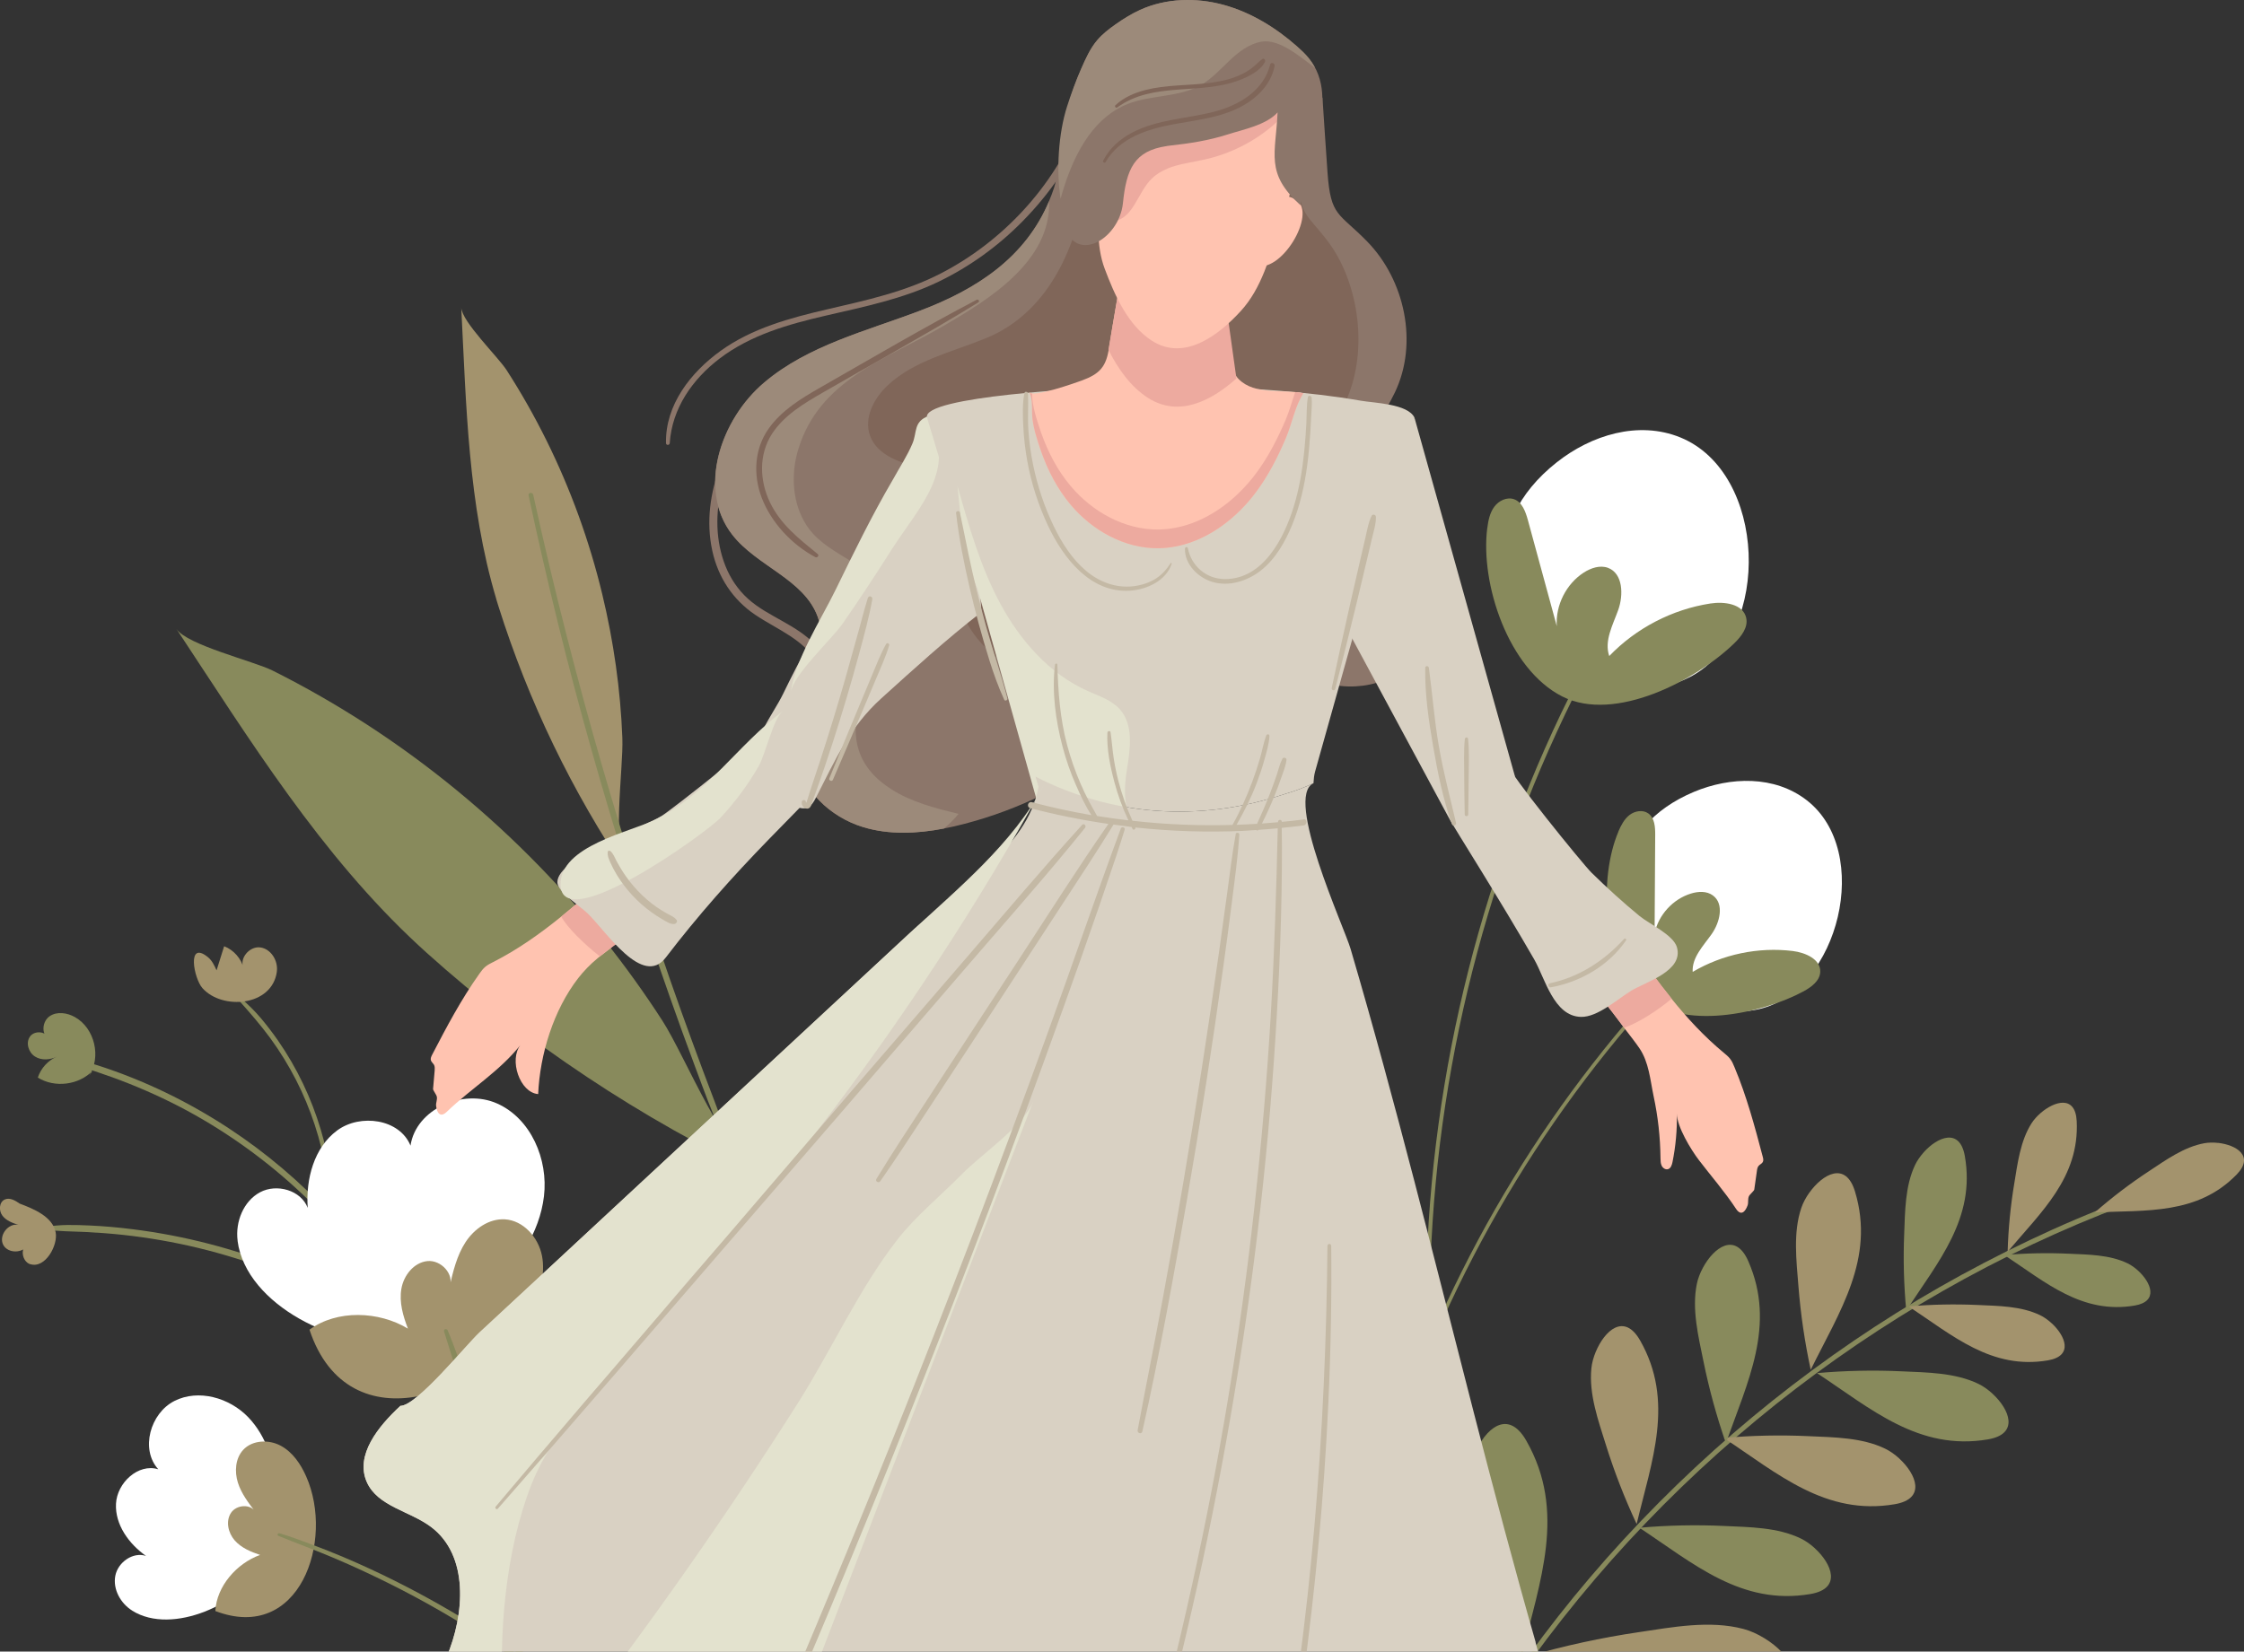 <?xml version="1.0" encoding="UTF-8"?> <svg xmlns="http://www.w3.org/2000/svg" width="762" height="561" viewBox="0 0 762 561" fill="none"><rect x="0" y="0" width="762" height="561" fill="#333333" stroke="none"/><g clip-path="url(#clip0_325_167)"><path d="M161.043 541.861C161.399 526.72 159.86 511.561 156.481 496.797C153.101 482.032 147.92 467.663 141.105 454.14C134.083 440.26 125.316 427.263 115.009 415.602C114.408 414.906 113.77 414.248 113.15 413.571C113.244 403.452 111.836 393.428 108.926 383.704C105.697 372.927 100.816 362.695 94.414 353.46C92.612 350.865 90.678 348.345 88.65 345.918C86.585 343.473 84.351 341.273 81.929 339.166C81.478 338.771 80.803 339.486 81.216 339.919C84.877 344 88.519 348.194 91.785 352.633C95.052 357.109 97.962 361.849 100.497 366.777C105.547 376.632 109.039 387.296 110.804 398.224C111.554 402.907 112.043 407.684 112.174 412.443C101.923 401.383 90.34 391.566 77.743 383.29C63.962 374.225 48.981 366.965 33.286 361.905C31.314 361.266 29.305 360.702 27.297 360.156C26.02 359.818 25.269 361.717 26.564 362.093C42.26 366.795 57.354 373.228 71.359 381.748C85.346 390.249 98.225 400.575 109.527 412.443C110.428 413.383 111.292 414.361 112.174 415.32C112.174 415.884 112.193 416.449 112.174 417.013C112.174 417.596 113.038 417.69 113.075 417.088C113.075 416.825 113.075 416.562 113.075 416.317C122.293 426.605 130.328 437.927 136.956 450.04C137.97 451.883 138.946 453.764 139.884 455.645C126.743 445.131 111.554 437.025 95.991 430.743C79.695 424.16 62.535 419.721 45.094 417.54C40.213 416.919 35.313 416.486 30.394 416.261C27.916 416.148 25.419 416.072 22.922 416.091C20.482 416.11 18.041 416.373 15.601 416.637C14.943 416.712 15 417.746 15.638 417.784C17.835 417.916 20.012 418.141 22.209 418.217C24.405 418.292 26.621 418.367 28.817 418.461C33.117 418.668 37.397 418.988 41.659 419.439C50.332 420.38 58.931 421.865 67.417 423.915C84.276 428.016 100.647 434.222 115.948 442.423C124.565 447.031 132.788 452.297 140.879 457.751C146.174 468.603 150.417 479.945 153.514 491.606C157.382 506.107 159.522 521.116 159.785 536.124C159.822 537.986 159.822 539.83 159.785 541.692C159.785 542.444 160.949 542.576 160.968 541.805L161.043 541.861Z" fill="#888A5C"></path><path d="M94.021 330.025C92.407 341.893 75.435 343.172 68.733 335.63C65.785 332.301 63.345 319.173 70.648 325.154C72.018 326.282 72.807 327.975 73.539 329.593C74.403 326.865 75.247 324.138 76.111 321.411C79.359 322.671 81.912 325.568 82.757 328.953C81.067 325.643 84.672 321.355 88.333 321.806C92.013 322.258 94.51 326.358 94.003 330.025H94.021Z" fill="#A3936D"></path><path d="M31.485 363.673C26.811 368.582 18.587 369.616 12.843 366.024C13.875 362.845 16.335 360.156 19.395 358.858C17.067 360.043 14.101 360.287 11.885 358.877C9.67 357.485 8.656 354.194 10.195 352.068C11.716 349.943 15.715 350.244 16.485 352.745C13.894 351.203 14.382 346.84 16.879 345.166C19.376 343.473 22.831 344 25.459 345.485C32.161 349.247 34.489 359.084 30.209 365.46" fill="#888A5C"></path><path d="M10.308 429.407C15.414 430.968 19.732 422.937 18.906 418.611C17.892 413.251 11.359 410.58 6.684 408.831C5.182 407.778 3.286 406.668 1.615 407.439C-0.318 408.323 -0.469 411.239 0.827 412.931C2.103 414.624 4.244 415.395 6.252 416.072C2.817 415.32 -0.506 419.646 1.071 422.787C2.667 425.928 8.092 425.815 9.538 422.599C6.684 423.577 7.398 428.542 10.289 429.426L10.308 429.407Z" fill="#A3936D"></path><path d="M80.689 421.414C79.863 415.038 82.661 408.003 88.311 404.975C93.963 401.947 102.204 404.261 104.495 410.279C103.8 400.518 106.616 389.797 114.483 383.986C122.349 378.174 135.716 380.055 139.396 389.139C141.254 376.65 157.25 369.691 168.758 374.807C180.285 379.904 186.218 393.803 184.716 406.329C183.233 418.856 175.611 429.952 166.355 438.51C157.606 446.598 146.999 452.992 135.303 455.212C115.815 458.898 83.505 443.494 80.671 421.451L80.689 421.414Z" fill="white"></path><path d="M138.53 451.318C136.859 446.992 135.508 442.347 136.296 437.776C137.066 433.206 140.539 428.824 145.139 428.354C149.738 427.883 154.413 432.849 152.63 437.137C153.85 431.871 155.127 426.473 158.074 421.94C161.022 417.407 166.053 413.853 171.441 414.172C177.749 414.549 182.818 420.323 184.039 426.529C185.259 432.755 183.325 439.187 180.471 444.829C165.659 474.114 118.311 491.643 105.094 451.657C114.424 444.773 128.693 445.337 138.53 451.299V451.318Z" fill="#A3936D"></path><path d="M179.159 593.508C179.328 591.138 179.497 588.824 179.403 586.455C179.309 584.104 179.197 581.753 179.065 579.42C178.784 574.737 178.427 570.035 177.995 565.352C177.132 555.91 175.968 546.506 174.503 537.14C171.593 518.539 167.576 500.126 162.3 482.051C160.836 477.029 159.24 472.045 157.569 467.08C155.861 461.983 154.133 456.848 152.031 451.902C151.712 451.149 150.529 451.45 150.792 452.278C153.533 461.268 156.612 470.127 159.24 479.155C161.85 488.182 164.196 497.286 166.28 506.464C170.411 524.689 173.396 543.177 175.198 561.797C175.705 567.082 176.118 572.367 176.456 577.671C176.606 580.248 176.737 582.825 176.869 585.383C177 588.147 177.301 590.818 177.657 593.545C177.789 594.523 179.122 594.505 179.197 593.508H179.159Z" fill="#888A5C"></path><path d="M44.908 547.089C40.947 544.626 38.262 539.811 39.163 535.222C40.064 530.632 45.152 527.04 49.583 528.507C43.763 524.407 39.032 517.88 39.388 510.771C39.745 503.662 46.954 496.966 53.75 499.072C47.574 492.283 51.028 480.039 59.195 475.882C67.362 471.725 77.913 474.754 84.277 481.374C90.641 487.976 93.382 497.38 93.927 506.558C94.453 515.21 93.176 524.144 89.046 531.78C82.156 544.494 58.613 555.647 44.908 547.108V547.089Z" fill="white"></path><path d="M88.332 528.168C85.14 527.115 81.892 525.742 79.677 523.203C77.462 520.664 76.579 516.695 78.438 513.874C80.297 511.053 85.234 510.714 86.83 513.686C84.427 510.564 81.968 507.367 80.785 503.624C79.602 499.881 79.902 495.386 82.568 492.489C85.685 489.104 91.261 488.897 95.316 491.06C99.371 493.242 102.112 497.285 103.971 501.498C113.639 523.335 101.718 558.148 73.125 547.221C73.538 538.776 80.428 530.99 88.313 528.168H88.332Z" fill="#A3936D"></path><path d="M187.066 570.637C185.808 569.452 184.588 568.305 183.198 567.251C181.828 566.217 180.457 565.201 179.087 564.204C176.327 562.211 173.511 560.255 170.695 558.336C164.988 554.481 159.149 550.813 153.216 547.334C141.407 540.412 129.185 534.224 116.588 528.883C113.077 527.397 109.548 526.005 106 524.67C102.339 523.297 98.659 521.905 94.904 520.814C94.341 520.645 93.965 521.454 94.529 521.679C100.855 524.256 107.257 526.607 113.547 529.278C119.836 531.949 126.031 534.826 132.152 537.873C144.317 543.929 156.089 550.757 167.391 558.299C170.601 560.443 173.774 562.643 176.89 564.881C178.411 565.972 179.913 567.082 181.434 568.192C183.048 569.377 184.7 570.449 186.39 571.502C187.009 571.878 187.591 571.107 187.066 570.618V570.637Z" fill="#888A5C"></path><path d="M142.268 321.241C108.869 290.377 84.913 251.445 59.906 213.622C63.548 219.114 86.077 224.53 92.592 227.784C103.65 233.314 114.407 239.501 124.789 246.235C145.966 260.002 165.585 276.158 183.195 294.289C198.815 310.37 212.821 327.918 224.967 346.764C232.853 359.008 246.52 393.841 259.268 399.652C217.721 380.054 179.084 354.344 144.896 323.649C144.014 322.859 143.131 322.05 142.268 321.241Z" fill="#888A5C"></path><path d="M168.532 203.503C158.938 171.435 158.337 137.788 156.629 104.479C156.873 109.331 169.114 121.199 172.024 125.713C176.961 133.368 181.448 141.305 185.503 149.467C193.764 166.131 200.147 183.717 204.503 201.81C208.37 217.835 210.698 234.217 211.336 250.693C211.749 261.394 207.375 288.591 213.27 297.036C194.308 269.049 179.458 238.26 169.283 206.005C169.02 205.177 168.757 204.331 168.513 203.503H168.532Z" fill="#A3936D"></path><path d="M246.537 384.756C244.134 377.741 241.355 370.838 238.783 363.879C236.192 356.92 233.639 349.962 231.142 342.984C226.204 329.16 221.492 315.261 217.005 301.286C207.994 273.262 199.864 244.975 192.561 216.462C188.45 200.4 184.62 184.262 181.072 168.069C180.846 167.072 179.269 167.297 179.495 168.294C185.69 197.315 192.768 226.129 200.841 254.699C208.838 283.042 217.737 311.123 227.537 338.884C230.26 346.632 233.057 354.344 235.929 362.036C238.839 369.86 241.712 377.76 245.11 385.377C245.523 386.317 246.875 385.697 246.555 384.756H246.537Z" fill="#888A5C"></path><path d="M572.459 325.437C561.101 336.609 550.663 348.683 540.881 361.247C531.138 373.773 522.107 386.845 513.828 400.387C505.511 413.985 497.983 428.053 491.243 442.498C484.54 456.886 478.645 471.651 473.576 486.697C468.526 501.743 464.34 517.11 461.11 532.645C460.697 534.601 460.303 536.557 459.928 538.532C459.815 539.115 460.716 539.378 460.829 538.777C463.983 523.203 468.001 507.837 472.844 492.716C477.688 477.594 483.395 462.736 489.91 448.253C496.406 433.828 503.709 419.759 511.763 406.161C519.854 392.506 528.697 379.303 538.272 366.645C547.846 353.987 558.153 341.856 569.042 330.327C570.375 328.916 571.689 327.487 573.022 326.076C573.398 325.681 572.816 325.079 572.422 325.474L572.459 325.437Z" fill="#888A5C"></path><path d="M551.226 295.325C553.403 284.736 560.988 274.937 575.256 268.956C587.553 263.821 602.591 263.332 613.537 271.834C636.028 289.287 624.463 336.326 597.522 342.721C572.121 348.74 546.119 320.039 551.226 295.325Z" fill="white"></path><path d="M549.538 282.479C550.439 280.372 551.528 278.247 553.331 276.836C555.133 275.445 557.836 274.956 559.714 276.291C561.892 277.833 562.079 280.936 562.061 283.588C561.985 294.742 561.929 305.876 561.854 317.029C563.168 310.766 568.068 305.406 574.17 303.525C576.648 302.754 579.539 302.603 581.642 304.146C585.584 307.023 584.026 313.324 581.21 317.311C578.394 321.299 574.489 325.23 574.789 330.12C584.946 324.139 597.074 321.6 608.77 323.029C613.051 323.556 618.27 325.813 618.101 330.12C617.988 333.148 615.116 335.273 612.45 336.721C598.52 344.263 571.072 350.376 557.724 338.132C544.094 325.643 542.892 298.24 549.557 282.498L549.538 282.479Z" fill="#888A5C"></path><path d="M542.569 218.531C533.727 233.935 526.142 250.053 519.402 266.492C512.7 282.874 506.917 299.632 502.092 316.653C497.249 333.749 493.362 351.128 490.471 368.676C487.58 386.149 485.665 403.772 484.764 421.451C483.844 439.131 483.975 456.886 485.158 474.547C485.308 476.766 485.477 479.004 485.665 481.224C485.721 481.901 486.754 481.901 486.716 481.224C485.421 463.563 485.139 445.827 485.796 428.128C486.454 410.43 488.124 392.75 490.79 375.24C493.437 357.786 497.061 340.501 501.642 323.461C506.223 306.365 511.78 289.513 518.257 273.037C524.734 256.561 532.168 240.424 540.41 224.757C541.424 222.838 542.4 220.92 543.414 219.001C543.696 218.456 542.888 217.986 542.569 218.531Z" fill="#888A5C"></path><path d="M510.729 192.576C509.903 180.539 515.084 167.731 528.639 157.029C540.298 147.813 556.312 142.772 570.599 148.584C599.981 160.565 601.67 214.544 574.673 229.515C549.197 243.64 512.681 220.638 510.729 192.557V192.576Z" fill="white"></path><path d="M505.06 179.279C505.379 176.74 505.923 174.125 507.444 172.094C508.965 170.044 511.725 168.727 514.128 169.574C516.925 170.571 518.051 173.843 518.84 176.702L528.64 212.682C528.189 205.572 531.831 198.331 537.82 194.476C540.261 192.915 543.321 191.88 546.025 192.877C551.112 194.777 551.338 202.018 549.517 207.152C547.677 212.287 544.673 217.685 546.456 222.838C555.562 213.359 567.84 206.983 580.813 204.989C585.563 204.256 591.833 205.121 592.941 209.785C593.729 213.077 591.289 216.218 588.848 218.569C576.157 230.869 548.503 245.671 530.499 236.568C512.119 227.258 502.6 198.181 505.041 179.298L505.06 179.279Z" fill="#888A5C"></path><path d="M737.29 402.136C715.399 409.038 694.147 418.329 673.796 428.918C653.464 439.507 633.958 451.714 615.503 465.331C596.992 478.985 579.513 494.088 563.292 510.414C547.128 526.683 532.184 544.193 518.742 562.794C505.318 581.377 493.265 601.012 483.108 621.588C481.851 624.127 480.63 626.685 479.448 629.262C479.185 629.845 480.048 630.259 480.33 629.695C490.562 609.062 502.183 589.126 515.4 570.261C528.485 551.585 542.979 533.886 558.749 517.429C574.576 500.897 591.66 485.606 609.814 471.688C627.913 457.826 647.062 445.338 667.056 434.41C687.238 423.389 708.284 413.966 729.968 406.33C732.578 405.408 735.187 404.505 737.797 403.603C738.736 403.283 738.229 401.835 737.271 402.136H737.29Z" fill="#888A5C"></path><path d="M692.946 378.061C697.696 373.961 704.736 371.93 705.187 380.77C706.163 399.954 693.153 411.615 681.738 425.175C681.964 417.408 682.714 409.659 683.991 402.004C685.099 395.252 686.038 387.559 689.849 381.56C690.618 380.356 691.707 379.133 692.946 378.061Z" fill="#A3936D"></path><path d="M726.062 431.627C730.436 435.633 733.121 442.046 724.879 443.457C706.988 446.485 694.634 435.558 680.629 426.304C687.932 425.664 695.273 425.514 702.613 425.853C709.072 426.153 716.375 426.172 722.439 429.106C723.659 429.689 724.917 430.573 726.062 431.627Z" fill="#888A5C"></path><path d="M696.664 449.438C701.338 453.726 704.211 460.572 695.406 462.077C676.294 465.331 663.077 453.632 648.133 443.758C655.943 443.062 663.79 442.912 671.619 443.269C678.509 443.589 686.338 443.608 692.796 446.749C694.092 447.369 695.443 448.328 696.664 449.457V449.438Z" fill="#A3936D"></path><path d="M676.593 473.399C682.338 478.665 685.848 487.073 675.053 488.916C651.586 492.903 635.365 478.553 617.004 466.403C626.579 465.556 636.229 465.349 645.841 465.801C654.308 466.196 663.901 466.215 671.843 470.07C673.439 470.841 675.091 472.007 676.593 473.38V473.399Z" fill="#888A5C"></path><path d="M644.94 495.424C650.685 500.69 654.196 509.097 643.401 510.94C619.933 514.928 603.713 500.577 585.352 488.427C594.926 487.581 604.576 487.374 614.188 487.825C622.656 488.22 632.249 488.239 640.19 492.095C641.786 492.866 643.438 494.032 644.94 495.405V495.424Z" fill="#A3936D"></path><path d="M616.292 525.93C622.037 531.196 625.547 539.603 614.752 541.447C591.285 545.434 575.064 531.083 556.703 518.933C566.278 518.087 575.928 517.88 585.54 518.332C594.007 518.727 603.601 518.745 611.542 522.601C613.138 523.372 614.79 524.538 616.292 525.911V525.93Z" fill="#888A5C"></path><path d="M599.148 556.456C608.085 561.929 614.9 572.123 601.101 577.333C571.156 588.656 546.037 573.91 518.664 562.625C531.092 559.033 543.765 556.268 556.569 554.387C567.852 552.714 580.524 550.268 591.995 553.297C594.305 553.898 596.783 555.008 599.13 556.456H599.148Z" fill="#A3936D"></path><path d="M753.194 388.199C759.39 388.895 765.623 392.676 759.483 398.976C746.173 412.631 728.919 411.013 711.328 411.822C717.129 406.744 723.268 402.061 729.708 397.829C735.378 394.086 741.592 389.572 748.557 388.312C749.946 388.068 751.58 388.03 753.194 388.218V388.199Z" fill="#A3936D"></path><path d="M653.255 391.377C657.949 386.168 665.496 382.951 667.204 392.694C670.921 413.834 658.118 428.561 647.304 445.169C646.496 436.536 646.252 427.827 646.609 419.176C646.909 411.54 646.891 402.888 650.308 395.703C650.983 394.255 652.035 392.769 653.255 391.396V391.377Z" fill="#888A5C"></path><path d="M614.379 405.163C618.884 398.806 626.769 394.255 629.923 404.769C636.795 427.583 624.61 445.507 614.867 465.274C612.839 455.851 611.431 446.297 610.68 436.686C610.023 428.222 608.84 418.668 611.675 410.298C612.238 408.624 613.196 406.819 614.36 405.163H614.379Z" fill="#A3936D"></path><path d="M578.254 430.629C581.934 423.764 589.218 418.291 593.649 428.335C603.242 450.152 593.329 469.43 586.083 490.232C582.91 481.129 580.357 471.819 578.442 462.377C576.752 454.045 574.424 444.735 576.208 436.065C576.564 434.335 577.278 432.435 578.254 430.629Z" fill="#888A5C"></path><path d="M541.869 459.199C544.835 451.995 551.519 445.789 556.944 455.324C568.734 476.032 560.849 496.232 555.761 517.673C551.687 508.946 548.177 499.937 545.304 490.74C542.77 482.634 539.503 473.606 540.386 464.804C540.554 463.036 541.08 461.08 541.869 459.18V459.199Z" fill="#A3936D"></path><path d="M500.759 493.862C504.214 485.474 511.986 478.271 518.294 489.367C532.018 513.46 522.838 536.971 516.924 561.91C512.174 551.754 508.1 541.278 504.758 530.576C501.811 521.134 498 510.62 499.032 500.389C499.239 498.339 499.839 496.063 500.759 493.862Z" fill="#888A5C"></path><path d="M282.871 230.249C281.839 226.167 279.867 222.33 277.033 219.227C273.897 215.766 269.823 213.302 265.787 211.027C261.694 208.713 257.451 206.513 253.94 203.334C250.599 200.306 248.045 196.507 246.375 192.332C242.939 183.774 242.883 174.182 245.135 165.323C248.121 153.643 254.748 143.6 260.699 133.293C261.056 132.672 260.155 131.901 259.667 132.503C247.651 147.587 237.551 167.336 241.888 187.14C243.859 196.093 248.815 203.673 256.419 208.807C263.872 213.848 273.221 217.215 277.727 225.565C279.961 229.722 280.862 234.499 280.506 239.182C280.337 241.458 279.83 243.715 279.041 245.84C278.215 248.097 276.976 250.185 276.037 252.404C275.718 253.157 276.451 254.285 277.314 253.683C280.769 251.201 282.383 246.931 283.209 242.85C284.035 238.693 283.941 234.368 282.909 230.267L282.871 230.249Z" fill="#8C766A"></path><path d="M366.79 41.34C364.275 46.757 361.646 52.117 358.455 57.158C355.244 62.236 351.584 66.994 347.51 71.414C339.493 80.123 329.975 87.458 319.442 92.893C307.314 99.156 294.116 101.996 280.918 105.062C268.227 108.015 255.367 111.476 244.647 119.206C234.584 126.466 225.891 137.506 226.154 150.502C226.154 151.33 227.375 151.311 227.431 150.502C228.201 138.71 235.166 128.779 244.365 121.782C254.954 113.733 267.757 110.14 280.505 107.187C293.534 104.178 306.657 101.507 318.766 95.658C329.355 90.542 339.042 83.527 347.284 75.12C356.39 65.847 364.462 54.525 368.78 42.187C369.194 41.02 367.297 40.193 366.753 41.34H366.79Z" fill="#8C766A"></path><path d="M479.94 224.775C470.703 233.841 455.327 235.853 444.119 229.44C434.976 224.23 427.035 213.848 416.709 215.747C405.82 217.779 404.787 227.427 399.474 234.725C393.767 242.605 385.92 249.226 378.203 255.075C363.128 266.548 345.818 275.068 327.476 279.845C325.186 280.447 322.839 280.993 320.511 281.425C311.349 283.193 301.906 283.626 293.063 280.936C281.93 277.551 271.98 268.316 270.647 256.749C268.788 240.687 283.188 224.719 277.65 209.503C272.975 196.714 256.961 192.35 248.625 181.611C236.666 166.226 244.645 142.452 259.514 129.907C274.383 117.325 294.002 112.51 312.213 105.607C331.775 98.234 348.184 87.439 356.219 68.311C356.857 66.806 357.458 65.283 357.965 63.665C359.298 59.621 364.311 29.604 368.61 29.717C369.173 29.735 449.075 33.177 449.075 33.177C449.639 41.641 450.183 50.105 450.784 58.549C451.873 73.765 454.576 72.091 464.301 82.078C477.049 95.169 481.667 116.535 473.688 133.255C470.215 140.571 464.639 147.38 464.583 155.467C464.47 168.859 478.888 177.191 485.29 188.965C491.467 200.325 489.177 215.691 479.959 224.756L479.94 224.775Z" fill="#8C766A"></path><path d="M273.746 178.263C274.46 179.354 275.248 180.388 276.149 181.366C284.203 190.093 299.148 193.027 302.245 204.5C305.287 215.748 295.186 227.54 292.126 237.885C288.409 250.448 291.037 260.736 302.79 268.166C309.623 272.492 317.64 274.523 325.487 276.46C323.986 278.303 322.315 279.94 320.55 281.425C311.388 283.193 301.945 283.626 293.102 280.936C281.969 277.551 272.019 268.316 270.686 256.749C268.827 240.687 283.227 224.719 277.689 209.503C273.014 196.714 257 192.35 248.664 181.611C236.705 166.226 244.684 142.452 259.553 129.907C274.422 117.325 294.041 112.51 312.252 105.607C331.814 98.235 348.223 87.439 356.258 68.311C356.934 88.812 335.701 101.789 320.287 110.761C300.762 122.121 278.177 128.929 271.024 152.778C268.49 161.204 269.072 170.966 273.765 178.244L273.746 178.263Z" fill="#9C8A7A"></path><path d="M439.183 33.215C439.633 41.66 440.046 50.123 440.516 58.568C441.36 73.765 443.463 72.11 450.973 82.078C460.829 95.187 464.415 116.535 458.238 133.274C455.554 140.571 451.217 147.399 451.179 155.486C451.104 170.871 465.729 179.918 470.272 193.403C474.759 206.738 458.839 219.452 447.819 223.553C435.109 228.292 421.141 227.747 407.586 227.126C396.04 226.599 388.418 227.784 377.285 229.74C366.64 231.621 355.413 231.584 345.35 227.239C331.608 221.314 321.357 205.478 325.788 191.146C327.89 184.319 333.034 177.717 331.119 170.834C329.111 163.668 320.719 160.771 313.491 159.097C306.263 157.423 297.852 154.884 295.392 147.869C293.309 141.869 296.782 135.249 301.4 130.923C310.487 122.384 323.347 119.582 334.874 114.842C355.469 106.397 364.969 85.257 368.611 64.305C369.306 60.298 375.182 29.622 376.947 29.716C377.379 29.735 439.183 33.196 439.183 33.196V33.215Z" fill="#806659"></path><path d="M314.806 141.907C304.705 161.28 294.624 180.633 284.523 200.005C278.309 211.911 271.719 223.704 265.862 235.797C262.501 242.737 254.579 252.16 256.888 260.06C258.634 266.041 263.74 270.498 269.241 273.432C270.724 274.222 272.47 274.956 274.047 274.373C275.531 273.827 276.394 272.285 277.108 270.874C283.697 257.972 288.578 246.875 299.336 237.151C310.413 227.145 321.452 217.064 333.261 207.924L331.083 175.63L314.768 141.945L314.806 141.907Z" fill="#D9D1C3"></path><path d="M303.092 163.104C305.401 158.891 308.123 154.809 309.888 150.54C311.428 146.835 310.189 143.242 315.182 141.343C325.395 159.643 312.272 171.755 302.547 187.028C297.216 195.416 291.79 203.729 286.101 211.873C282.29 217.346 269.355 229.101 268.473 235.327C270.162 223.59 278.517 211.027 283.698 200.438C289.837 187.874 296.033 175.141 303.111 163.066L303.092 163.104Z" fill="#E3E2CE"></path><path d="M480.313 141.851L514.463 263.802L492.291 278.36L458.723 216.067L458.76 214.713C459.342 189.886 466.27 165.643 478.886 144.277L480.313 141.851Z" fill="#D9D1C3"></path><path d="M436.216 269.726C439.708 268.73 442.956 267.469 446.016 266.04C446.091 264.629 446.241 263.275 446.56 262.109L480.316 141.85C478.026 137.111 466.517 136.885 462.255 136.133C453.094 134.534 443.913 133.499 434.639 132.747C415.02 131.148 395.288 130.753 375.632 131.581C371.408 131.75 312.57 134.534 314.804 141.907C314.879 142.132 351.639 263.802 351.639 263.802C377.322 276.949 406.778 279.563 436.235 269.726H436.216Z" fill="#D9D1C3"></path><path d="M327.532 189.247C326.725 181.178 325.936 173.109 325.129 165.041C329.015 178.733 332.939 192.557 339.698 205.083C346.456 217.609 356.35 228.913 369.342 234.706C373.228 236.436 377.49 237.79 380.306 240.969C384.943 246.235 383.835 254.228 382.709 261.15C381.582 268.071 381.207 276.366 386.595 280.842C375.124 280.748 363.653 278.679 352.877 274.748C345.893 249.827 338.909 224.925 331.925 200.005" fill="#E3E2CE"></path><path d="M521.487 557.885C506.805 506.576 493.889 453.444 480.315 401.326C473.425 374.882 466.329 348.495 458.612 322.276C456.416 314.79 436.065 270.704 446.015 266.04C442.955 267.469 439.707 268.729 436.215 269.726C406.759 279.563 377.321 276.949 351.619 263.802L352.652 267.244C349.085 288.177 324.247 302.697 309.171 316.709C289.759 334.727 270.347 352.764 250.934 370.782C231.522 388.8 212.11 406.837 192.697 424.855C182.747 434.09 172.797 443.344 162.828 452.578C158.322 456.754 141.557 477.537 135.943 477.537C128.528 484.421 120.436 494.257 124.585 503.492C128.302 511.73 139.172 513.234 146.382 518.67C159.204 528.319 157.89 548.217 151.582 563.001C145.274 577.765 135.192 591.57 134.31 607.613C131.813 652.095 185.995 649.386 213.18 665.918C235.427 679.441 254.633 697.648 277.218 710.588C299.803 723.528 328.002 730.806 351.826 720.293C369.548 712.468 382.221 696.03 399.549 687.36C416.258 679.009 434.807 678.764 453.525 681.623C467.061 683.692 480.691 687.36 493.757 690.726C504.984 693.623 518.652 695.616 526.631 687.209C532.038 681.529 532.77 672.972 533.033 665.129C534.253 628.867 531.418 592.793 521.43 557.866L521.487 557.885Z" fill="#D9D1C3"></path><path d="M309.191 316.709C289.778 334.727 270.366 352.764 250.954 370.782C231.541 388.8 212.129 406.837 192.717 424.855C182.766 434.09 172.816 443.344 162.847 452.578C158.341 456.754 141.576 477.537 135.963 477.537C128.547 484.42 120.455 494.257 124.605 503.492C128.322 511.73 139.192 513.234 146.401 518.67C159.224 528.318 157.91 548.217 151.602 563C145.294 577.765 135.212 591.57 134.311 607.613C131.814 652.094 185.996 649.386 213.18 665.918C235.428 679.441 254.633 697.648 277.219 710.587C299.804 723.527 328.002 730.806 351.827 720.292C352.014 720.217 352.183 720.123 352.371 720.029C345.181 717.528 338.197 714.293 331.701 710.569C319.516 703.591 294.059 691.347 289.591 677.466C284.991 663.172 293.252 631.255 302.657 619.951C293.89 630.503 285.122 641.054 276.355 651.587C272.976 655.649 269.089 659.994 263.851 660.596C256.811 661.404 250.766 654.577 249.733 647.562C248.701 640.546 251.292 633.55 253.826 626.929C286.155 542.669 318.503 458.409 350.832 374.149C347.715 382.255 333.071 392.28 326.895 398.58C319.704 405.915 311.012 412.987 304.704 421.094C291.712 437.776 282.325 458.616 270.967 476.54C246.955 514.419 221.178 551.189 193.768 586.68C190.201 591.288 185.282 596.404 179.594 595.181C173.286 593.808 171.296 585.89 170.864 579.458C169.287 555.252 171.54 526.927 180.476 504.206C188.662 483.386 207.83 467.136 221.403 449.945C239.239 427.357 259.815 407.082 277.369 384.267C305.999 347.065 331.813 307.7 354.511 266.604C344.073 286.465 325.13 301.907 309.153 316.746L309.191 316.709Z" fill="#E3E2CE"></path><path d="M415.094 178.488C408.692 183.115 401.22 186.106 393.373 186.2C381.958 186.331 370.994 180.238 363.616 171.492C359.054 166.094 355.768 159.737 353.459 153.079C352.276 149.637 351.056 145.932 350.605 142.302C350.23 139.368 350.924 135.926 349.535 133.236C350.549 135.23 365.531 129.926 367.352 129.249C373.416 127.011 375.687 124.622 376.626 117.908C377.133 114.334 382.709 82.003 382.69 82.003H413.329C415.826 82.003 416.859 120.785 418.248 124.678C418.793 126.183 419.525 127.669 420.651 128.797C426.171 134.346 435.745 132.145 442.56 133.556C439.726 137.938 438.674 143.976 436.59 148.866C433.831 155.336 430.62 161.618 426.396 167.26C423.223 171.492 419.375 175.366 415.075 178.488H415.094Z" fill="#FFC3B0"></path><path d="M436.609 142.527C433.849 148.997 430.639 155.279 426.415 160.922C423.242 165.153 419.393 169.028 415.094 172.15C408.692 176.777 401.22 179.767 393.373 179.861C381.958 179.993 370.994 173.899 363.616 165.153C359.054 159.756 355.768 153.398 353.459 146.74C352.276 143.298 351.056 139.593 350.605 135.963C350.511 135.23 350.493 134.459 350.474 133.669C350.005 133.612 349.667 133.481 349.535 133.255C350.906 135.944 350.23 139.386 350.605 142.32C351.056 145.932 352.276 149.656 353.459 153.097C355.768 159.756 359.072 166.113 363.616 171.511C370.994 180.256 381.939 186.35 393.373 186.218C401.239 186.124 408.692 183.153 415.094 178.507C419.412 175.385 423.242 171.529 426.415 167.279C430.639 161.636 433.849 155.354 436.609 148.884C438.693 144.013 439.726 137.976 442.579 133.575C441.697 133.387 440.777 133.274 439.819 133.18C438.712 136.302 437.848 139.612 436.609 142.508V142.527Z" fill="#EDAA9F"></path><path d="M419.86 128.553C411.393 136.114 400.392 141.87 389.859 135.174C383.946 131.375 379.665 125.318 376.398 118.83L382.707 82.041H413.346L419.86 128.572V128.553Z" fill="#EDAA9F"></path><path d="M409.574 13.485C383.347 11.228 376.137 40.681 373.622 65.884C372.796 74.16 372.176 83.432 375.124 91.275C378.428 100.077 382.971 110.497 391.194 115.763C402.196 122.798 413.817 113.864 421.308 105.682C428.536 97.802 431.108 87.194 434.487 77.338C442.147 54.9 451.59 17.115 409.555 13.504L409.574 13.485Z" fill="#FFC3B0"></path><path d="M373.38 58.437C373.38 58.437 373.38 48.111 365.026 50.688C356.671 53.264 364.2 77.301 373.38 75.571C382.561 73.859 373.38 58.418 373.38 58.418V58.437Z" fill="#FFC3B0"></path><path d="M430.151 73.314C430.151 73.314 432.629 63.308 440.101 67.86C447.573 72.43 434.525 93.89 426.039 89.941C417.553 86.01 430.151 73.295 430.151 73.295V73.314Z" fill="#FFC3B0"></path><path d="M396.32 57.29C400.281 55.653 404.862 55.127 409.124 54.167C417.628 52.268 425.645 48.262 432.272 42.6C438.693 37.108 443.555 26.52 436.215 19.485C429.85 13.392 415.056 13.429 407.622 16.871C396.733 21.912 387.872 30.883 382.371 41.51C379.536 46.964 377.565 52.889 376.663 58.982C376.194 62.086 372.045 71.603 374.016 73.709C375.593 75.383 378.372 75.477 380.437 74.461C382.502 73.427 383.985 71.527 385.206 69.571C387.121 66.487 388.604 63.045 391.232 60.543C392.734 59.114 394.461 58.098 396.339 57.327L396.32 57.29Z" fill="#EDAA9F"></path><path d="M396.206 49.597C396.582 49.54 396.995 49.484 397.389 49.446C404.035 48.713 410.493 47.716 416.895 45.666C422.283 43.936 429.962 42.487 433.829 38.18C433.229 52.267 429.511 58.775 441.583 69.684C442.127 65.151 441.489 60.205 442.653 55.822C443.667 51.967 446.164 48.355 447.328 44.462C449.787 36.093 450.219 26.783 444.362 19.692C443.216 18.281 441.883 17.04 440.532 15.836C433.285 9.423 424.837 4.213 415.506 1.655C406.175 -0.903 395.943 -0.64 387.138 3.367C384.21 4.702 381.469 6.413 378.821 8.275C376.587 9.855 374.391 11.529 372.626 13.617C370.185 16.476 368.646 19.974 367.125 23.435C360.216 39.102 357.701 57.703 360.892 74.612C363.934 90.674 380.023 81.721 381.318 69.007C382.482 57.496 385.129 51.233 396.206 49.616V49.597Z" fill="#8C766A"></path><path d="M379.405 37.015C380.513 36.375 381.695 35.811 382.916 35.322C390.932 32.162 400.357 33.14 407.829 28.852C411.508 26.745 414.4 23.51 417.479 20.595C420.558 17.68 424.087 14.934 428.274 14.163C434.488 13.034 441.753 19.542 446.541 23.021C445.94 21.874 445.208 20.746 444.344 19.692C443.199 18.282 441.866 17.04 440.514 15.837C433.268 9.423 424.819 4.213 415.489 1.655C406.158 -0.884 395.926 -0.639 387.121 3.367C384.192 4.702 381.451 6.414 378.804 8.276C376.57 9.856 374.373 11.53 372.609 13.617C370.168 16.476 368.629 19.974 367.108 23.435C365.324 27.498 363.71 31.899 362.358 36.112C359.373 45.384 358.66 57.967 360.143 67.521C363.409 55.635 369.004 43.033 379.405 37.033V37.015Z" fill="#9C8A7A"></path><path d="M598.611 394.688C598.292 395.271 597.597 395.515 597.165 396.023C596.771 396.512 596.658 397.17 596.583 397.829C596.283 399.897 596.001 401.985 595.701 404.054C595.663 404.487 594.161 405.709 593.88 406.33C593.448 407.327 593.767 408.455 593.448 409.396C592.716 411.483 591.233 413.27 589.468 410.543C585.638 404.731 581.057 399.502 576.852 393.992C574.261 390.587 569.417 382.707 569.417 378.249C569.53 383.779 569.023 389.309 567.934 394.725C567.728 395.703 567.371 396.851 566.413 397.133C565.569 397.377 564.667 396.775 564.273 395.985C563.879 395.195 563.879 394.274 563.86 393.409C563.785 386.356 563.015 379.303 561.532 372.4C560.349 366.814 559.955 360.852 556.688 356.037C555.374 354.1 553.797 352.125 552.051 349.83C551.882 349.605 551.695 349.341 551.507 349.116C546.644 342.57 541.575 336.176 536.337 329.95C530.104 322.521 523.609 315.299 516.906 308.302C519.272 305.594 521.637 302.829 524.66 300.873C527.664 298.936 531.437 297.845 534.892 298.823C538.966 299.97 541.726 303.619 544.222 307.042C547.808 311.97 551.319 317.048 554.867 322.088C558.979 327.919 563.147 333.731 567.615 339.241C572.947 345.862 578.71 352.087 585.262 357.523C586.032 358.162 586.821 358.802 587.44 359.573C588.154 360.476 588.585 361.51 589.017 362.563C593.11 372.344 595.851 382.556 598.573 392.882C598.742 393.484 598.892 394.161 598.592 394.725L598.611 394.688Z" fill="#FFC3B0"></path><path d="M567.634 339.223C563.335 342.871 556.52 347.404 551.526 349.097C546.664 342.552 541.595 336.157 536.357 329.931C536.207 325.794 536.545 321.787 536.92 318.684C537.164 316.747 537.615 314.509 539.342 313.587C541.332 312.571 543.66 313.926 545.481 315.242C548.616 317.518 551.752 319.775 554.887 322.051C558.998 327.881 563.166 333.693 567.634 339.204V339.223Z" fill="#EDAA9F"></path><path d="M503.087 295.983C509.17 305.895 515.197 315.844 520.998 325.925C524.659 332.32 527.606 345.185 536.843 345.41C542.55 345.542 549.253 339.354 553.927 336.514C559.015 333.43 571.763 329.837 569.435 321.731C568.233 317.556 560.01 313.832 556.743 311.142C551.092 306.496 545.686 301.569 540.466 296.453C537.463 293.519 511.554 261.526 512.662 260.548C505.866 266.492 499.07 272.435 492.273 278.378C493.081 279.808 497.474 286.842 503.087 295.983Z" fill="#D9D1C3"></path><path d="M244.964 293.951C244.852 293.744 237.38 299.274 228.743 305.782C218.699 313.343 207.078 322.201 203.699 324.872C203.38 325.116 203.136 325.323 202.967 325.455C200.338 327.637 198.198 329.875 196.358 332.226C187.948 343.078 183.348 358.106 182.747 371.629C176.495 371.14 172.759 359.968 176.758 354.927C169.549 363.993 160.068 369.616 151.732 377.629C149.404 379.885 148.334 377.817 148.09 375.635C147.959 374.638 148.541 373.604 148.334 372.513C148.203 371.836 147.02 370.331 147.058 369.898C147.245 367.811 147.414 365.723 147.602 363.635C147.64 362.996 147.677 362.319 147.414 361.755C147.095 361.171 146.476 360.758 146.307 360.118C146.138 359.516 146.438 358.877 146.72 358.313C151.62 348.871 156.576 339.505 162.715 330.853C163.354 329.931 164.029 329.01 164.912 328.295C165.682 327.674 166.583 327.223 167.484 326.771C175.782 322.558 183.367 317.179 190.613 311.311C194.838 307.907 198.949 304.315 203.004 300.647C208.242 295.964 213.368 291.187 218.606 286.616C221.797 283.814 225.308 280.88 229.532 280.654C233.099 280.466 236.553 282.347 239.069 284.924C241.566 287.5 243.293 290.716 244.983 293.895L244.964 293.951Z" fill="#FFC3B0"></path><path d="M231.464 301.023C230.525 302.565 229.624 304.164 228.723 305.762C218.679 313.323 207.058 322.182 203.678 324.853C198.403 320.696 192.639 315.091 190.574 311.348C194.798 307.944 198.91 304.352 202.965 300.684C204.955 300.44 206.776 300.308 208.203 300.195C210.662 300.007 230.751 302.189 231.464 300.985V301.023Z" fill="#EDAA9F"></path><path d="M261.185 284.98C248.569 297.938 236.817 311.179 226.097 325.229C218.23 335.555 205.821 316.333 199.532 310.239C197.222 308.02 190.22 303.449 189.394 300.421C187.178 292.221 218.399 281.011 224.632 277.174C228.199 274.974 260.51 249.489 259.646 248.285C264.978 255.583 270.291 262.88 275.623 270.178C274.515 271.381 268.676 277.287 261.204 284.961L261.185 284.98Z" fill="#D9D1C3"></path><path d="M265.802 241.571C250.275 253.175 240.607 269.388 222.471 278.435C214.211 282.554 190.161 287.293 190.349 300.497C190.612 318.383 240.044 282.76 244.7 277.739C249.637 272.416 253.993 266.567 257.616 260.266C259.907 256.298 262.629 243.941 265.802 241.571Z" fill="#E3E2CE"></path><path d="M442.711 278.34C440.232 278.66 437.754 278.942 435.276 279.168C435.276 279.168 435.276 279.149 435.276 279.13C435.276 278.284 433.999 278.284 433.981 279.13C433.981 279.187 433.981 279.224 433.981 279.281C432.16 279.45 430.338 279.6 428.517 279.732C430.076 276.61 431.54 273.431 432.835 270.178C433.624 268.203 434.375 266.209 435.07 264.197C435.745 262.222 436.628 260.172 436.853 258.103C436.928 257.369 435.802 257.106 435.464 257.727C434.563 259.457 434.131 261.469 433.511 263.313C432.817 265.325 432.103 267.319 431.334 269.312C429.963 272.867 428.461 276.365 426.865 279.826C424.537 279.977 422.228 280.089 419.9 280.165C422.491 275.632 424.838 271.005 426.696 266.115C427.691 263.482 428.592 260.83 429.343 258.122C430.057 255.507 430.958 252.667 431.071 249.959C431.089 249.301 430.188 249.263 429.982 249.808C429.043 252.329 428.593 255.112 427.823 257.708C427.053 260.322 426.208 262.918 425.251 265.476C423.373 270.516 421.158 275.519 418.511 280.202C407.171 280.522 395.813 280.071 384.549 278.792C382.559 274.372 380.925 269.783 379.724 265.099C379.067 262.485 378.522 259.852 378.128 257.181C377.715 254.379 377.527 251.539 377.114 248.718C377.02 248.078 376.063 248.285 376.044 248.868C375.762 254.435 377.001 260.341 378.428 265.701C379.611 270.159 381.207 274.485 383.178 278.641C379.63 278.227 376.082 277.757 372.552 277.174C371.67 275.5 370.675 273.883 369.792 272.19C368.741 270.178 367.765 268.128 366.864 266.04C365.042 261.808 363.522 257.426 362.339 252.968C359.973 244.034 359.298 234.969 359.054 225.772C359.054 225.245 358.321 225.264 358.246 225.772C357.139 235.025 358.453 244.674 360.818 253.627C362.001 258.084 363.503 262.447 365.362 266.66C366.864 270.084 368.516 273.676 370.618 276.873C370.487 276.854 370.374 276.836 370.243 276.817C363.559 275.651 356.913 274.203 350.361 272.472C349.066 272.134 348.503 274.146 349.798 274.485C358.547 276.779 367.427 278.566 376.382 279.864C365.925 294.91 356.106 310.427 346.081 325.755C335.661 341.648 325.26 357.56 314.897 373.49C309.077 382.424 303.144 391.32 297.606 400.442C297.099 401.289 298.357 402.003 298.92 401.213C304.365 393.465 309.49 385.509 314.69 377.591C319.872 369.672 325.073 361.773 330.254 353.855C340.655 337.943 351.037 322.031 361.419 306.101C367.051 297.468 372.74 288.873 378.128 280.089C380.174 280.372 382.221 280.654 384.267 280.898C384.38 281.105 384.474 281.331 384.567 281.538C384.887 282.14 385.713 281.669 385.525 281.067C397.597 282.365 409.762 282.76 421.909 282.234C423.448 282.158 424.988 282.027 426.527 281.933C426.79 282.14 427.147 282.158 427.391 281.876C429.569 281.726 431.728 281.556 433.887 281.35C433.417 302.358 432.76 323.348 431.54 344.319C430.282 366.042 428.405 387.709 426.039 409.32C423.655 431.062 420.689 452.729 417.14 474.32C413.611 495.78 409.481 517.146 404.787 538.381C400.112 559.521 394.931 580.53 389.205 601.407C388.472 604.059 387.797 606.748 387.083 609.4C386.877 610.209 388.097 610.547 388.341 609.739C394.705 588.843 399.981 567.59 404.843 546.299C409.687 525.102 413.93 503.774 417.666 482.333C421.383 460.929 424.556 439.413 427.128 417.84C429.738 396.135 431.709 374.374 433.098 352.557C434.488 330.871 435.351 309.11 435.314 287.368C435.314 285.318 435.276 283.268 435.239 281.199C437.717 280.973 440.176 280.691 442.654 280.372C443.968 280.202 443.987 278.115 442.654 278.284L442.711 278.34Z" fill="#C4B9A5"></path><path d="M367.447 280.203C354.08 294.911 341.276 310.145 328.284 325.192C315.293 340.257 302.301 355.322 289.328 370.387C276.412 385.396 263.551 400.462 250.654 415.489C237.7 430.573 224.727 445.676 211.791 460.76C198.837 475.863 185.864 490.947 173.042 506.163C171.465 508.025 169.907 509.887 168.33 511.749C167.917 512.238 168.611 512.953 169.043 512.464C182.166 497.53 195.195 482.521 208.206 467.475C221.216 452.428 234.208 437.382 247.199 422.335C260.134 407.345 273.145 392.43 286.061 377.422C299.034 362.356 312.007 347.272 324.98 332.188C337.934 317.104 351.17 302.227 363.823 286.88C365.382 284.999 366.902 283.099 368.442 281.218C369.024 280.522 368.066 279.507 367.428 280.203H367.447Z" fill="#C4B9A5"></path><path d="M380.587 281.463C372.12 304.334 364.253 327.449 355.937 350.376C347.62 373.303 339.134 396.174 330.46 418.969C321.73 441.858 312.813 464.691 303.707 487.43C294.639 510.075 285.365 532.626 275.922 555.102C266.441 577.709 256.772 600.26 246.916 622.717C245.752 625.369 244.625 628.039 243.555 630.748C243.217 631.613 244.644 632.196 245.038 631.369C250.427 620.46 255.045 609.137 259.926 597.984C264.864 586.718 269.689 575.396 274.476 564.054C283.938 541.729 293.194 519.31 302.262 496.816C311.423 474.095 320.397 451.3 329.165 428.411C337.895 405.634 346.437 382.801 354.754 359.874C363.108 336.853 371.35 313.775 379.122 290.547C380.099 287.651 380.981 284.754 381.901 281.839C382.183 280.974 380.85 280.635 380.549 281.463H380.587Z" fill="#C4B9A5"></path><path d="M419.618 283.325C418.416 289.889 417.647 296.528 416.745 303.129C415.844 309.75 414.943 316.37 414.004 322.991C412.146 336.232 410.174 349.454 408.128 362.676C404.054 389.026 399.605 415.338 394.761 441.557C392.039 456.321 389.054 471.029 386.313 485.794C386.125 486.828 387.664 487.279 387.908 486.226C393.766 460.158 398.497 433.77 403.078 407.439C407.659 381.089 411.77 354.645 415.431 328.144C416.445 320.753 417.459 313.342 418.379 305.932C419.317 298.465 420.369 290.979 420.838 283.475C420.876 282.779 419.73 282.61 419.599 283.306L419.618 283.325Z" fill="#C4B9A5"></path><path d="M452.045 423.163C452.045 422.336 450.787 422.336 450.768 423.163C450.487 454.93 449.098 486.678 446.338 518.332C443.597 549.892 439.429 581.32 433.947 612.523C432.426 621.231 430.755 629.902 429.047 638.553C427.301 647.374 425.123 656.176 423.828 665.073C423.734 665.656 424.56 665.919 424.748 665.317C427.132 657.719 428.596 649.819 430.248 642.033C431.901 634.227 433.402 626.384 434.829 618.523C437.702 602.818 440.217 587.057 442.376 571.22C446.657 539.83 449.604 508.27 451.069 476.616C451.895 458.804 452.233 440.974 452.045 423.126V423.163Z" fill="#C4B9A5"></path><path d="M465.786 175.178C464.678 177.341 464.265 180.012 463.72 182.363C463.176 184.733 462.632 187.103 462.068 189.473C460.942 194.381 459.797 199.272 458.689 204.181C456.455 213.998 454.333 223.835 452.212 233.69C452.043 234.462 453.207 234.8 453.414 234.029C455.873 224.268 458.351 214.525 460.698 204.745C461.862 199.855 463.026 194.965 464.19 190.056C464.753 187.686 465.298 185.335 465.861 182.965C466.424 180.614 467.269 178 467.231 175.573C467.231 174.84 466.161 174.483 465.786 175.178Z" fill="#C4B9A5"></path><path d="M334.891 212.87C332.62 204.726 330.611 196.488 328.865 188.193C327.87 183.491 326.969 178.771 325.955 174.069C325.805 173.354 324.584 173.504 324.66 174.238C325.598 182.72 327.307 191.127 329.222 199.441C331.137 207.773 333.408 216.029 335.943 224.192C337.37 228.762 339.003 233.314 340.993 237.659C341.275 238.279 342.251 237.828 342.082 237.207C339.96 229.026 337.163 221.013 334.891 212.87Z" fill="#C4B9A5"></path><path d="M294.697 203.127C293.27 207.641 292.182 212.249 290.867 216.801C289.516 221.428 288.314 226.092 286.981 230.719C284.334 239.897 281.555 249.019 278.589 258.103C277.012 262.937 275.322 267.752 273.858 272.642C273.783 272.567 273.708 272.492 273.633 272.416C273.727 271.645 272.469 271.495 272.281 272.228C271.962 273.488 273.201 275.125 274.609 274.56C275.435 274.222 275.66 272.849 275.942 272.078C276.411 270.818 276.881 269.539 277.331 268.26C279.19 263.088 280.936 257.878 282.644 252.649C285.967 242.361 289.065 231.998 291.881 221.54C293.477 215.616 295.129 209.597 296.218 203.541C296.387 202.563 295.016 202.149 294.716 203.127H294.697Z" fill="#C4B9A5"></path><path d="M300.89 218.757C298.957 222.255 297.455 226.148 295.915 229.835C294.319 233.671 292.705 237.508 291.109 241.345C287.899 249.019 284.726 256.692 281.609 264.404C281.328 265.1 282.511 265.608 282.811 264.912C286.134 257.294 289.401 249.658 292.649 242.003C294.263 238.167 295.896 234.348 297.511 230.512C299.069 226.825 300.796 223.045 301.942 219.208C302.129 218.587 301.209 218.192 300.89 218.757Z" fill="#C4B9A5"></path><path d="M494.432 279.507C492.386 270.855 490.133 262.297 488.612 253.533C487.073 244.674 486.397 235.759 485.214 226.863C485.12 226.092 483.994 226.035 483.975 226.863C483.806 235.778 485.158 244.787 486.66 253.552C488.181 262.391 490.02 271.419 493.006 279.902C493.325 280.786 494.639 280.447 494.414 279.507H494.432Z" fill="#C4B9A5"></path><path d="M498.544 251.031C498.469 250.317 497.493 250.298 497.418 251.031C496.986 255.263 497.211 259.589 497.211 263.84C497.211 268.109 497.324 272.379 497.38 276.648C497.38 277.419 498.563 277.419 498.563 276.648C498.619 272.379 498.713 268.109 498.732 263.84C498.732 259.589 498.976 255.263 498.525 251.031H498.544Z" fill="#C4B9A5"></path><path d="M551.505 318.91C544.765 326.339 536.167 331.925 526.273 333.994C525.372 334.182 525.766 335.517 526.648 335.367C536.749 333.505 546.286 327.975 552.162 319.417C552.444 319.023 551.824 318.552 551.505 318.91Z" fill="#C4B9A5"></path><path d="M229.72 312.459C228.969 311.387 227.448 310.86 226.34 310.221C225.195 309.562 224.088 308.866 222.999 308.133C220.671 306.515 218.53 304.653 216.597 302.603C214.682 300.591 212.973 298.409 211.471 296.077C210.739 294.911 210.045 293.726 209.387 292.522C208.749 291.337 208.299 289.945 207.247 289.08C206.984 288.873 206.459 288.892 206.384 289.306C206.196 290.679 206.778 291.883 207.322 293.105C207.923 294.478 208.637 295.795 209.406 297.074C210.908 299.556 212.673 301.907 214.644 304.033C216.615 306.177 218.812 308.114 221.178 309.826C222.342 310.672 223.543 311.462 224.782 312.177C225.909 312.835 227.579 313.982 228.912 313.869C229.57 313.813 230.189 313.079 229.739 312.44L229.72 312.459Z" fill="#C4B9A5"></path><path d="M397.541 191.259C396.076 193.497 394.406 195.416 392.078 196.789C389.806 198.105 387.178 198.895 384.587 199.158C378.748 199.76 373.247 197.635 368.798 193.892C363.973 189.83 360.537 184.356 357.815 178.714C354.661 172.169 352.352 165.247 350.869 158.138C350.024 154.094 349.461 149.975 349.198 145.856C348.935 141.794 349.254 137.75 349.085 133.706C349.066 133.029 347.977 132.804 347.846 133.537C347.151 137.223 347.302 141.192 347.489 144.935C347.677 148.828 348.146 152.702 348.822 156.539C350.193 164.138 352.577 171.529 355.863 178.526C361.044 189.548 370.337 201.622 383.892 200.625C389.487 200.212 396.058 197.221 397.879 191.447C397.954 191.221 397.635 191.109 397.522 191.297L397.541 191.259Z" fill="#C4B9A5"></path><path d="M445.413 135.098C445.357 134.421 444.249 134.139 444.118 134.929C443.611 137.882 443.761 141.004 443.592 143.994C443.423 147.117 443.198 150.239 442.879 153.361C442.241 159.68 441.189 166 439.312 172.094C436.026 182.795 428.967 196.713 415.976 196.695C409.668 196.695 404.58 192.331 403.36 186.2C403.247 185.635 402.402 185.786 402.383 186.331C402.214 191.673 406.87 196.243 411.733 197.673C417.44 199.347 423.654 197.334 428.198 193.742C433.21 189.773 436.439 183.999 438.824 178.187C441.433 171.812 442.954 165.041 443.874 158.232C444.381 154.452 444.719 150.634 444.963 146.816C445.075 144.935 445.169 143.073 445.263 141.192C445.357 139.18 445.582 137.111 445.395 135.117L445.413 135.098Z" fill="#C4B9A5"></path><path d="M431.296 21.949C429.099 30.845 420.67 35.754 412.391 37.917C403.079 40.362 393.128 40.475 384.436 45.045C380.306 47.227 376.758 50.331 374.617 54.544C374.336 55.089 375.143 55.578 375.443 55.032C380.156 46.776 389.881 43.785 398.629 42.187C407.979 40.475 417.91 39.629 425.626 33.497C429.175 30.695 432.009 26.914 432.817 22.382C432.986 21.404 431.54 20.952 431.296 21.968V21.949Z" fill="#806659"></path><path d="M428.631 20.068C427.317 21.009 426.284 22.25 424.97 23.209C423.6 24.225 422.098 25.052 420.521 25.729C417.31 27.102 413.781 27.798 410.327 28.212C403.249 29.096 396.021 28.776 389.056 30.544C385.301 31.503 381.64 33.064 378.767 35.735C378.373 36.111 378.899 36.845 379.368 36.506C391.571 27.61 407.379 32.387 420.84 27.234C423.9 26.068 428.03 24.093 429.551 20.99C429.833 20.425 429.213 19.617 428.612 20.049L428.631 20.068Z" fill="#806659"></path><path d="M331.646 101.826C313.717 111.212 296.239 121.518 278.666 131.562C272.133 135.286 265.393 139.367 260.981 145.63C256.156 152.477 255.706 161.279 258.634 169.009C261.845 177.491 268.904 185.015 276.864 189.246C277.502 189.585 278.291 188.701 277.671 188.193C271.401 183.077 265.074 178.168 261.469 170.664C257.921 163.291 257.602 154.433 262.126 147.398C266.2 141.098 272.94 137.054 279.305 133.405C287.528 128.666 295.788 123.982 304.03 119.28C313.492 113.864 322.935 108.466 332.191 102.729C332.773 102.372 332.266 101.507 331.665 101.808L331.646 101.826Z" fill="#806659"></path></g><defs><clipPath id="clip0_325_167"><rect width="762" height="842" fill="white"></rect></clipPath></defs></svg> 